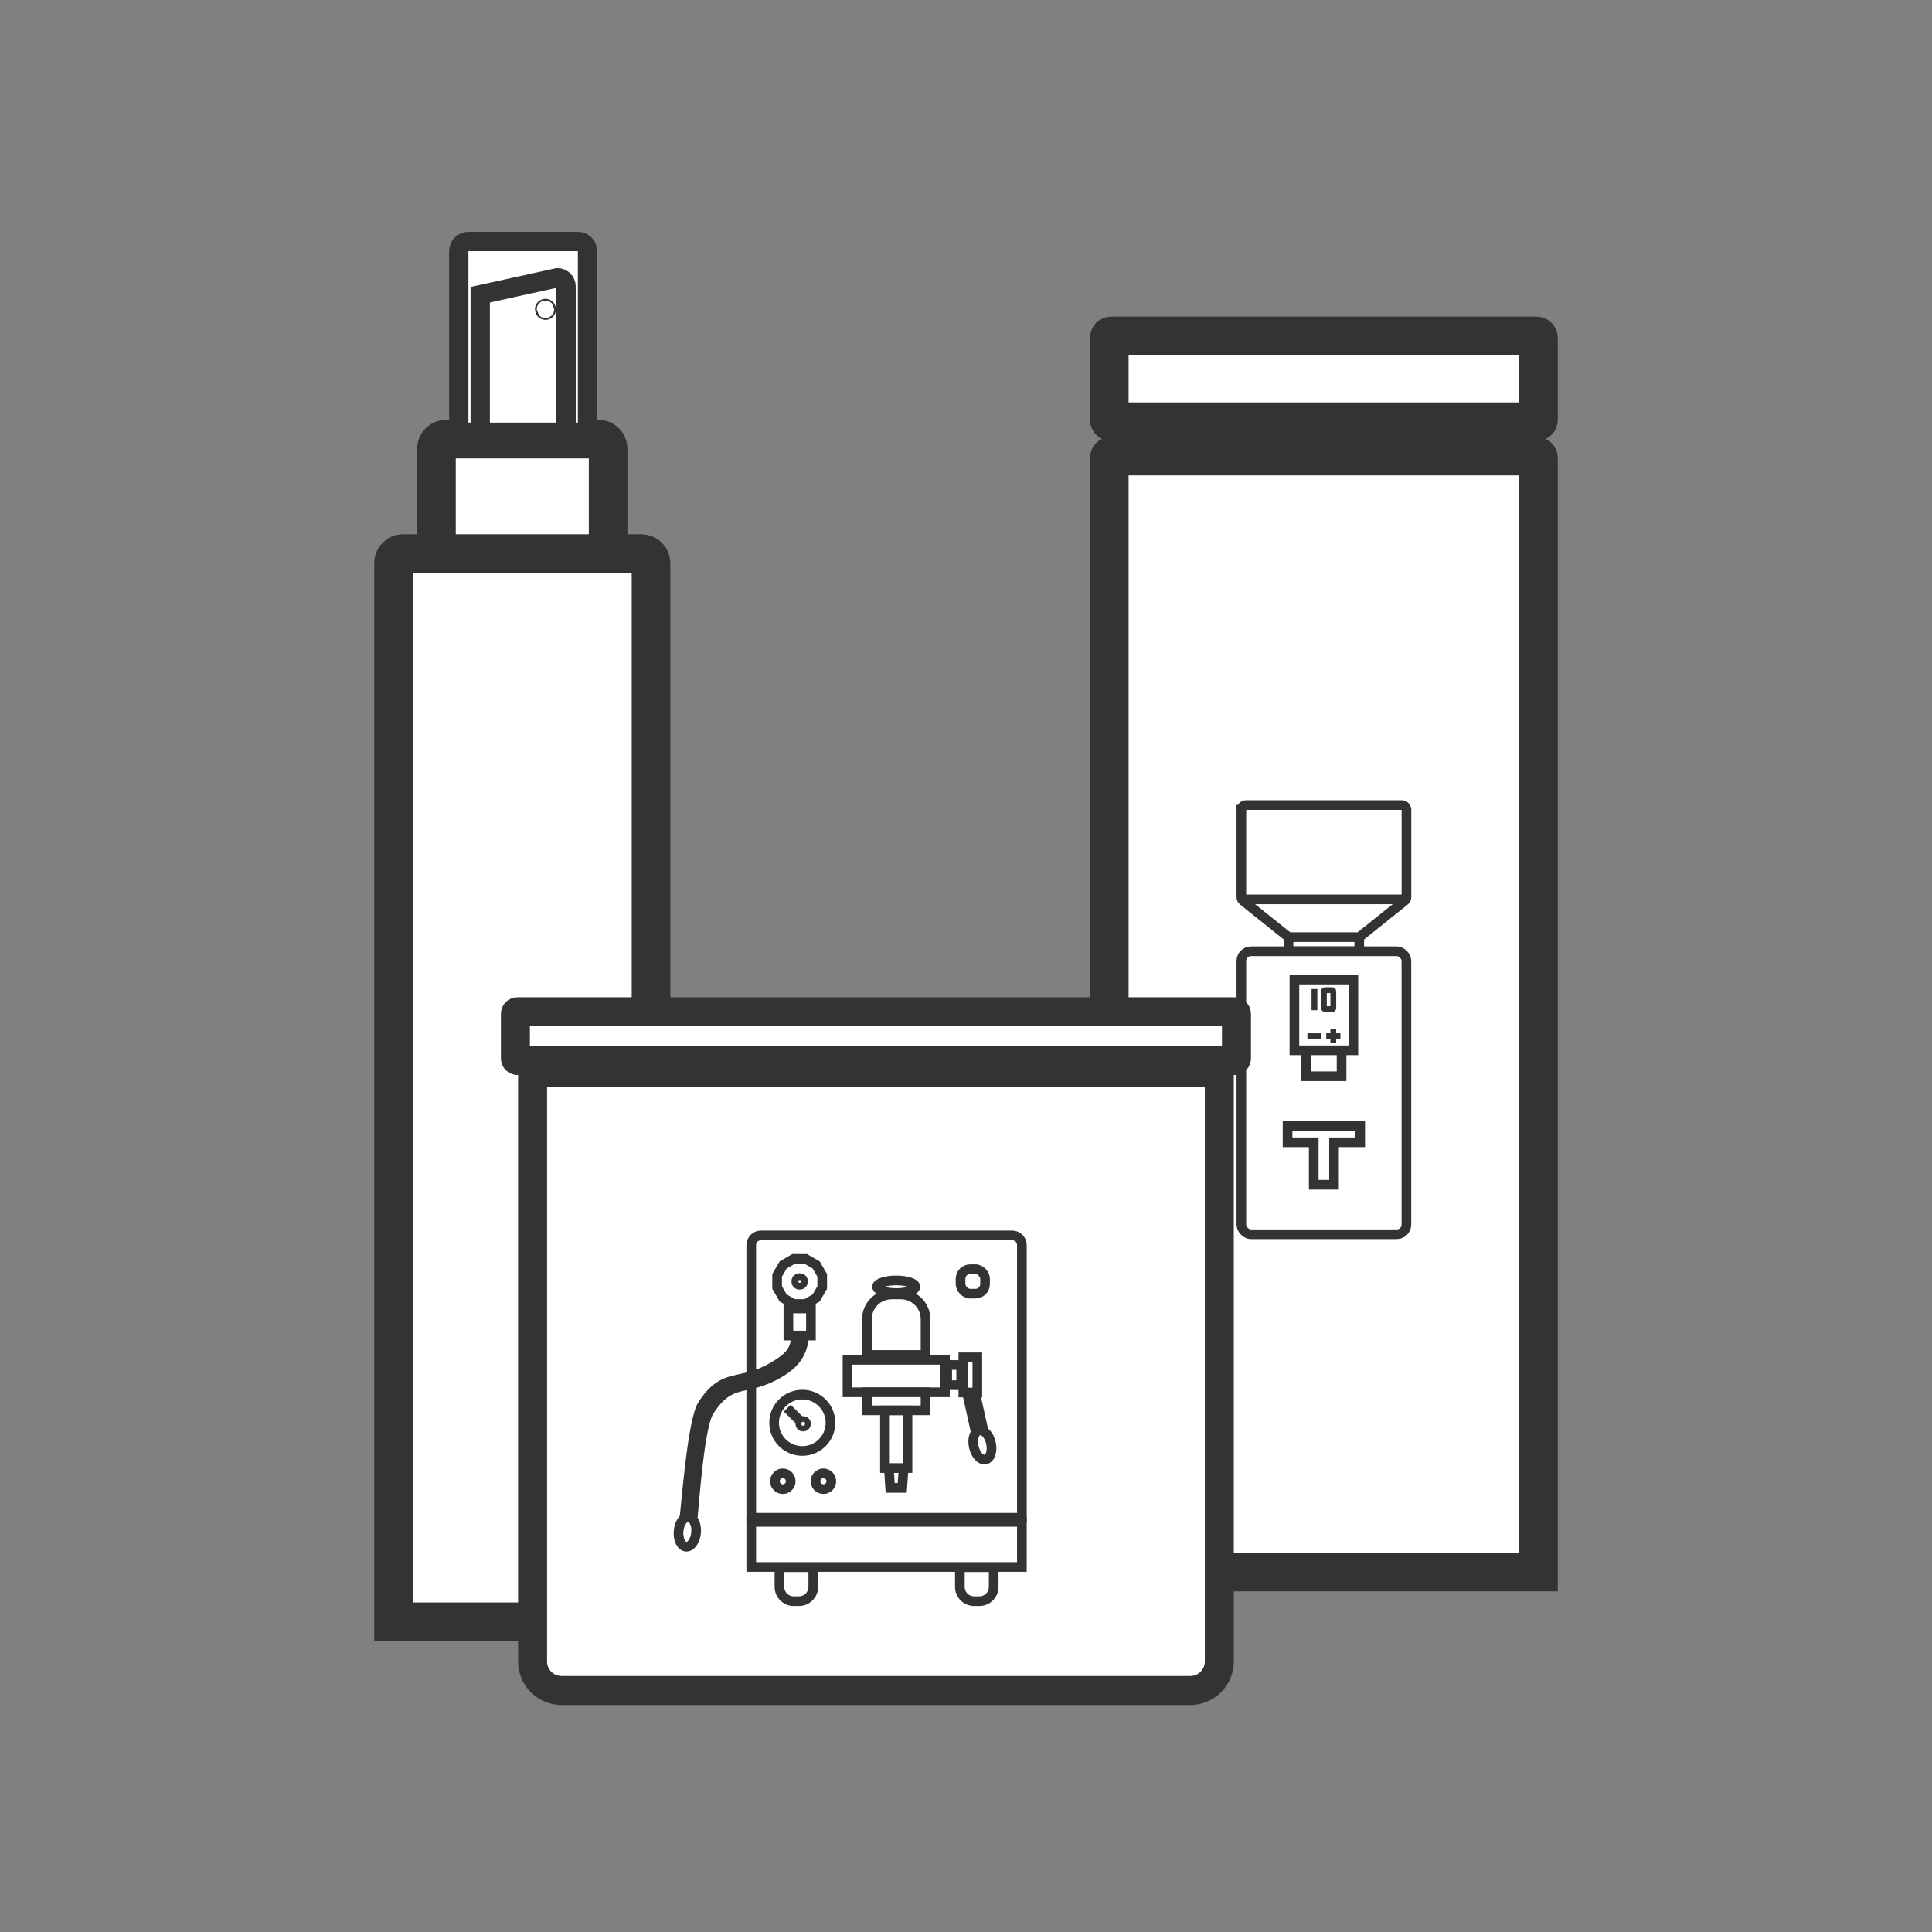 <?xml version="1.0" encoding="UTF-8"?><svg id="aa" xmlns="http://www.w3.org/2000/svg" viewBox="0 0 1000 1000"><rect x="0" y="0" width="1000" height="1000" fill="#808080" stroke="none"/><g id="ab"><path d="M575.16,236.08h220.16c.55,0,1,.45,1,1v576.61h-222.16V237.08c0-.55.45-1,1-1Z" fill="#fff" stroke="#333" stroke-miterlimit="10" stroke-width="20"/><rect x="574.16" y="173.87" width="222.16" height="44.43" rx="1" ry="1" fill="#fff" stroke="#333" stroke-miterlimit="10" stroke-width="20"/><rect x="666.93" y="482.61" width="36.62" height="9.77" fill="#fff" stroke="#333" stroke-miterlimit="10" stroke-width="5"/><path d="M642.52,419.14v45.21c0,.74.34,1.44.92,1.91l23.5,18.8h36.62l23.5-18.8c.58-.46.92-1.16.92-1.91v-45.21c0-1.35-1.09-2.44-2.44-2.44h-80.56c-1.35,0-2.44,1.09-2.44,2.44Z" fill="#fff" stroke="#333" stroke-miterlimit="10" stroke-width="5"/><line x1="642.52" y1="465.52" x2="727.96" y2="465.52" fill="none" stroke="#333" stroke-miterlimit="10" stroke-width="5"/><rect x="642.52" y="492.38" width="85.44" height="146.48" rx="5" ry="5" fill="#fff" stroke="#333" stroke-miterlimit="10" stroke-width="5"/><rect x="676.09" y="538.76" width="18.31" height="18.31" fill="#fff" stroke="#333" stroke-miterlimit="10" stroke-width="5"/><rect x="669.98" y="507.02" width="30.52" height="36.62" fill="#fff" stroke="#333" stroke-miterlimit="10" stroke-width="5"/><rect x="685.24" y="512.52" width="4.88" height="9.77" rx=".55" ry=".55" fill="#fff" stroke="#333" stroke-miterlimit="10" stroke-width="3"/><line x1="680.36" y1="511.91" x2="680.36" y2="522.89" fill="none" stroke="#333" stroke-miterlimit="10" stroke-width="3"/><line x1="676.7" y1="536.32" x2="684.02" y2="536.32" fill="none" stroke="#333" stroke-miterlimit="10" stroke-width="3"/><line x1="686.46" y1="536.32" x2="693.79" y2="536.32" fill="none" stroke="#333" stroke-miterlimit="10" stroke-width="3"/><line x1="690.12" y1="539.98" x2="690.12" y2="532.66" fill="none" stroke="#333" stroke-miterlimit="10" stroke-width="3"/><polygon points="704.04 582.7 690.49 582.7 679.99 582.7 666.44 582.7 666.44 591.25 679.99 591.25 679.99 613.22 690.49 613.22 690.49 591.25 704.04 591.25 704.04 582.7" fill="#fff" stroke="#333" stroke-miterlimit="10" stroke-width="5"/><path d="M208.68,286.53h123.29c2.76,0,5,2.24,5,5v547.92h-133.29V291.53c0-2.76,2.24-5,5-5Z" fill="#fff" stroke="#333" stroke-miterlimit="10" stroke-width="20"/><path d="M230.9,227.29h78.86c2.76,0,5,2.24,5,5v54.24h-88.86v-54.24c0-2.76,2.24-5,5-5Z" fill="#fff" stroke="#333" stroke-miterlimit="10" stroke-width="20"/><path d="M242.45,125h56.65c2.76,0,5,2.24,5,5v93.74h-66.65v-93.74c0-2.76,2.24-5,5-5Z" fill="#fff" stroke="#333" stroke-miterlimit="10" stroke-width="10"/><path d="M292.99,223.74h-44.43v-71.19l39.99-8.79c2.45,0,4.44,1.99,4.44,4.44v75.53Z" fill="#fff" stroke="#333" stroke-miterlimit="10" stroke-width="10"/><rect x="281.88" y="159.66" width=".89" height=".89" rx=".44" ry=".44" fill="#fff" stroke="#333" stroke-miterlimit="10" stroke-width="10"/><path d="M276.66,555h353.45c.55,0,1,.45,1,1v304c0,8.28-6.72,15-15,15h-325.45c-8.28,0-15-6.72-15-15v-304c0-.55.45-1,1-1Z" fill="#fff" stroke="#333" stroke-miterlimit="10" stroke-width="15"/><rect x="266.77" y="523.69" width="373.22" height="25.22" rx="1" ry="1" fill="#fff" stroke="#333" stroke-miterlimit="10" stroke-width="15"/><path d="M496.82,811.19h17.51v10.18c0,4.08-3.31,7.39-7.39,7.39h-2.73c-4.08,0-7.39-3.31-7.39-7.39v-10.18h0Z" fill="#fff" stroke="#333" stroke-miterlimit="10" stroke-width="5"/><path d="M403.44,811.19h17.51v10.18c0,4.08-3.31,7.39-7.39,7.39h-2.73c-4.08,0-7.39-3.31-7.39-7.39v-10.18h0Z" fill="#fff" stroke="#333" stroke-miterlimit="10" stroke-width="5"/><rect x="388.85" y="787.73" width="140.07" height="23.34" fill="#fff" stroke="#333" stroke-miterlimit="10" stroke-width="5"/><path d="M393.85,639.46h130.07c2.76,0,5,2.24,5,5v141.14h-140.07v-141.14c0-2.76,2.24-5,5-5Z" fill="#fff" stroke="#333" stroke-miterlimit="10" stroke-width="5"/><polygon points="410.78 651.6 417.03 651.6 422.45 654.73 425.58 660.14 425.58 666.4 422.45 671.82 417.03 674.94 410.78 674.94 405.36 671.82 402.23 666.4 402.23 660.14 405.36 654.73 410.78 651.6" fill="#fff" stroke="#333" stroke-miterlimit="10" stroke-width="5"/><circle cx="413.91" cy="663.27" r="1.75" fill="#fff" stroke="#333" stroke-miterlimit="10" stroke-width="5"/><circle cx="415.27" cy="736.44" r="14.59" fill="#fff" stroke="#333" stroke-miterlimit="10" stroke-width="5"/><circle cx="415.7" cy="736.95" r="1.46" fill="#fff" stroke="#333" stroke-miterlimit="10" stroke-width="5"/><line x1="414.85" y1="736.2" x2="407.5" y2="728.85" fill="none" stroke="#333" stroke-miterlimit="10" stroke-width="5"/><path d="M358.23,788.28l-4.2-.23c1.07-9.04,4.37-52.91,9.57-60.93,11.47-17.68,19.14-9.34,36.88-19.84,10.51-6.22,12.69-10.07,11.33-24.73l.1-.02,4.2-.23c1.36,14.65-2.1,22.03-12.61,28.25-17.74,10.5-24.95,2.16-36.42,19.84-5.2,8.02-7.74,48.75-8.8,57.78" fill="#fff" stroke="#333" stroke-miterlimit="10" stroke-width="5"/><ellipse cx="355.78" cy="792.95" rx="7.7" ry="4.55" transform="translate(-465.23 1078.07) rotate(-84.99)" fill="#fff" stroke="#333" stroke-miterlimit="10" stroke-width="5"/><rect x="408.07" y="677.28" width="11.67" height="14.01" transform="translate(827.81 1368.56) rotate(180)" fill="#fff" stroke="#333" stroke-miterlimit="10" stroke-width="5"/><circle cx="405.19" cy="766.69" r="4.09" fill="#fff" stroke="#333" stroke-miterlimit="10" stroke-width="5"/><circle cx="426.2" cy="766.69" r="4.09" fill="#fff" stroke="#333" stroke-miterlimit="10" stroke-width="5"/><rect x="502.76" y="720.24" width="4.07" height="20.92" transform="translate(-146.19 126.58) rotate(-12.5)" fill="#fff" stroke="#333" stroke-miterlimit="10" stroke-width="5"/><ellipse cx="463.88" cy="666.02" rx="9.92" ry="3.27" fill="#fff" stroke="#333" stroke-miterlimit="10" stroke-width="5"/><rect x="498.62" y="702.55" width="7.24" height="18.21" fill="#fff" stroke="#333" stroke-miterlimit="10" stroke-width="5"/><rect x="490.26" y="706.52" width="7.24" height="10.44" fill="#fff" stroke="#333" stroke-miterlimit="10" stroke-width="5"/><ellipse cx="508.47" cy="747.9" rx="4.55" ry="7.7" transform="translate(-149.82 127.78) rotate(-12.5)" fill="#fff" stroke="#333" stroke-miterlimit="10" stroke-width="5"/><rect x="438.67" y="703.84" width="50.42" height="16.81" fill="#fff" stroke="#333" stroke-miterlimit="10" stroke-width="5"/><path d="M461.52,669.99h4.73c7.07,0,12.81,5.74,12.81,12.81v18.53h-30.35v-18.53c0-7.07,5.74-12.81,12.81-12.81Z" fill="#fff" stroke="#333" stroke-miterlimit="10" stroke-width="5"/><rect x="448.71" y="720.64" width="30.35" height="9.34" fill="#fff" stroke="#333" stroke-miterlimit="10" stroke-width="5"/><polygon points="467 770.13 460.76 770.13 460.06 759.84 467.71 759.84 467 770.13" fill="#fff" stroke="#333" stroke-miterlimit="10" stroke-width="5"/><rect x="458.05" y="730.04" width="11.67" height="29.82" fill="#fff" stroke="#333" stroke-miterlimit="10" stroke-width="5"/><rect x="497.18" y="656.92" width="12.69" height="12.69" rx="5" ry="5" fill="#fff" stroke="#333" stroke-miterlimit="10" stroke-width="5"/></g></svg>